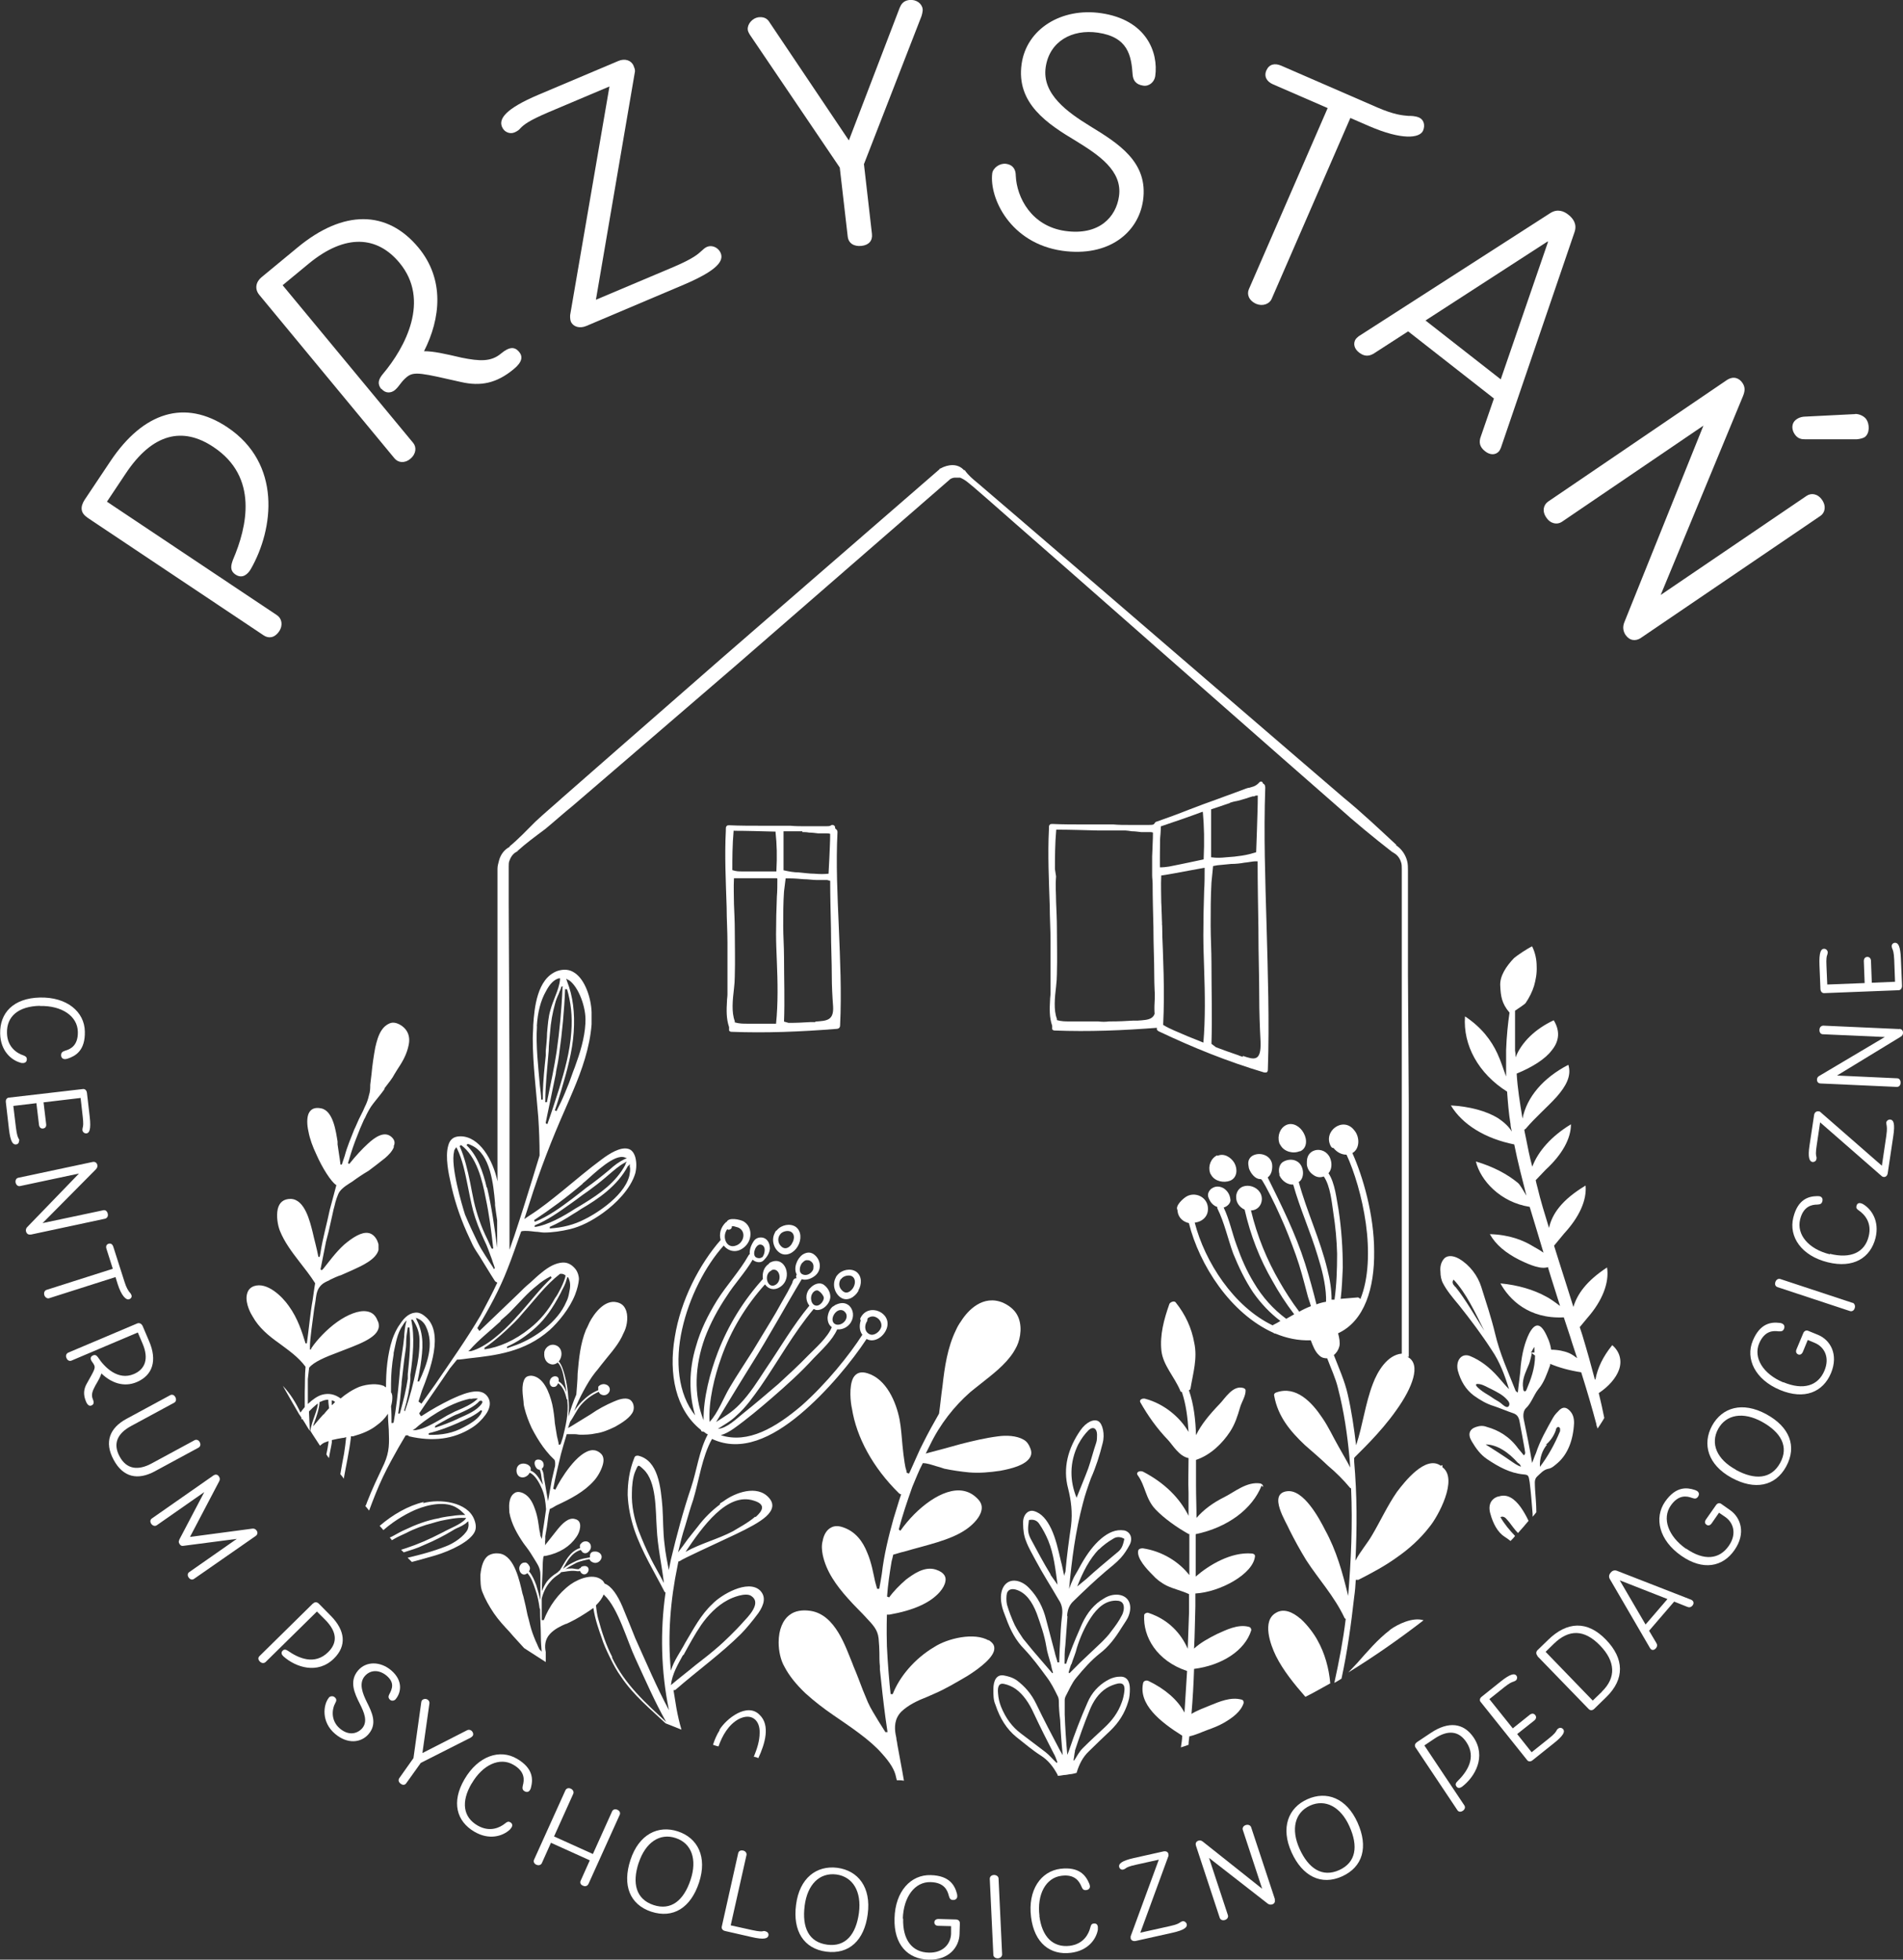 <?xml version="1.0" encoding="UTF-8"?><svg id="Warstwa_1" xmlns="http://www.w3.org/2000/svg" viewBox="0 0 117.09 120.58"><rect x="0" y="0" width="117.09" height="120.58" fill="#333333" stroke="none"/><defs><style>.cls-1{fill:#fff;}</style></defs><path class="cls-1" d="M2.45,61.89c-1.32.03-2.05.65-2.02,1.68.02.86.61,1.24,1.01,1.37.13.05.21.1.21.24,0,.14-.08.22-.22.23-.07,0-.13,0-.17-.02-.57-.16-1.23-.73-1.25-1.79-.03-1.27.81-2.18,2.44-2.22,1.67-.04,2.75.88,2.77,2.09.03,1.17-.57,1.51-1.06,1.67-.05.01-.09.03-.16.03-.13,0-.24-.08-.24-.24,0-.17.08-.22.25-.28.33-.09.8-.32.78-1.16-.02-.97-.99-1.62-2.33-1.59Z"/><path class="cls-1" d="M1.17,70.18c.01.12-.05.23-.19.24-.19.02-.34-.17-.43-.95l-.19-1.65c-.02-.15.06-.27.18-.28l4.57-.53c.12-.01.22.08.24.24l.17,1.46c.09.79-.02,1.01-.2,1.03-.13.01-.23-.08-.25-.2,0-.05.01-.12.02-.16.03-.08.05-.25,0-.67l-.13-1.15-2.28.27.16,1.34c.02.15-.05.25-.19.27-.14.02-.23-.08-.25-.22l-.16-1.34-1.42.17.16,1.33c.06.48.12.6.17.69.03.04.04.06.04.12Z"/><path class="cls-1" d="M1.89,75.96c-.14.03-.25-.04-.29-.19-.02-.09,0-.19.07-.26l3.19-3.3-3.62.77c-.12.03-.24-.05-.28-.21-.03-.16.05-.28.17-.3l4.56-.97c.18-.04.27.07.3.18.02.12-.02.19-.09.27l-3.28,3.31,3.73-.79c.12-.03.24.04.28.21s-.05.28-.17.31l-4.58.98Z"/><path class="cls-1" d="M7.11,78.58l-4.08,1.3c-.11.04-.25-.04-.3-.18-.05-.17.02-.29.13-.33l4.08-1.3-.39-1.23c-.05-.15,0-.27.13-.31.14-.04.24.03.29.18l.69,2.16c.12.39.23.53.3.63.04.04.1.11.13.2.04.11-.04.22-.16.25-.17.05-.46-.21-.69-.94l-.13-.42Z"/><path class="cls-1" d="M5.72,83.4c.15-.06.23.01.31.12.41.63,1.24,1.44,2.2,1.03.69-.29.95-.93.54-1.88l-.29-.68-4.08,1.73c-.11.05-.25,0-.31-.16-.07-.15,0-.28.11-.33l4.23-1.79c.15-.07.29.02.35.16l.4.94c.5,1.17.22,2.08-.76,2.5-.82.35-1.6.03-2.18-.53-.06.2-.18.42-.37.74-.19.35-.27.58-.16.84.09.22.06.33-.08.39-.12.05-.23,0-.33-.22-.19-.44-.16-.79.06-1.16.42-.75.52-.91.44-1.09-.07-.16-.15-.21-.2-.33-.04-.1-.02-.22.11-.27Z"/><path class="cls-1" d="M7.79,87.3l2.68-1.45c.11-.06.24-.03.32.12.08.15.03.29-.07.34l-2.66,1.44c-.81.44-1.14,1.06-.7,1.87.43.8,1.14.87,1.95.44l2.66-1.44c.11-.06.25-.02.32.12.08.15.03.28-.08.34l-2.68,1.45c-1.05.57-1.96.38-2.54-.71-.59-1.09-.24-1.96.8-2.52Z"/><path class="cls-1" d="M11.02,94.76l1.55-2.95-2.92,2.04c-.1.07-.24.05-.34-.08-.1-.15-.06-.27.04-.34l3.78-2.64c.15-.1.27-.05.34.06.07.1.07.2.02.29l-1.8,3.43,3.84-.51c.1-.01.19.02.26.12.07.1.08.24-.07.34l-3.78,2.63c-.1.07-.23.06-.33-.08-.1-.14-.06-.28.04-.34l2.92-2.04-3.3.43c-.07.01-.15,0-.22-.11s-.06-.18-.02-.24Z"/><path class="cls-1" d="M19.26,98.67c.12-.12.26-.1.38.03l.71.72c.9.91.99,1.85.2,2.63-1.01,1-2.36.54-3.11-.13-.09-.08-.18-.22-.05-.35.11-.11.22-.06.33.01.63.44,1.63.91,2.47.08.58-.57.56-1.24-.17-1.98l-.52-.52-3.16,3.11c-.09.08-.23.09-.35-.03-.13-.13-.11-.26-.02-.34l3.28-3.23Z"/><path class="cls-1" d="M20.24,104.45c.08-.09.26-.11.36-.01.13.11.1.23.04.33-.23.41-.29,1.1.26,1.58.56.48,1.09.33,1.39-.01.36-.43.1-1-.15-1.5-.33-.65-.67-1.39-.11-2.05.5-.59,1.38-.57,2.04-.01.75.64.61,1.38.27,1.78-.08.09-.23.12-.33.04-.13-.11-.12-.22-.07-.32.2-.37.35-.74-.15-1.17-.43-.36-.98-.4-1.35.03-.38.45-.12,1.08.13,1.59.32.64.66,1.33.11,1.97-.46.54-1.29.64-2.06-.01-.87-.73-.73-1.8-.39-2.22Z"/><path class="cls-1" d="M25.88,108.49l-.88,1.23c-.08.12-.21.14-.34.04-.14-.1-.17-.23-.09-.35l.87-1.23.48-3.44s.01-.07.04-.11c.07-.09.24-.13.36-.04.11.08.11.18.1.24l-.43,3.04,2.74-1.4c.06-.03.15-.06.26.01.12.09.16.24.09.34-.03.04-.12.1-.12.1l-3.08,1.56Z"/><path class="cls-1" d="M29.02,109.74c-.67,1.14-.52,2.08.37,2.59.75.43,1.37.13,1.7-.14.11-.09.19-.13.31-.06.12.07.15.18.08.31-.04.06-.08.1-.11.14-.43.4-1.26.67-2.18.13-1.1-.64-1.43-1.83-.61-3.23.84-1.44,2.18-1.88,3.23-1.26,1.01.59.99,1.28.86,1.77-.01.05-.02.09-.06.15-.07.12-.19.16-.33.08-.14-.08-.15-.18-.11-.36.09-.33.15-.85-.58-1.27-.84-.49-1.9,0-2.57,1.16Z"/><path class="cls-1" d="M36.2,115.93c-.05.11-.18.17-.33.1-.17-.07-.19-.2-.14-.31l.56-1.25-2.39-1.08-.56,1.25c-.05.11-.18.17-.34.1-.15-.07-.19-.2-.14-.31l1.93-4.27c.05-.11.18-.17.33-.1.15.07.2.21.15.32l-1.18,2.62,2.39,1.08,1.18-2.62c.05-.11.17-.17.33-.1.15.07.19.2.14.31l-1.93,4.27Z"/><path class="cls-1" d="M43.01,115.84c-.51,1.55-1.59,2.23-2.94,1.79-1.32-.44-1.79-1.63-1.28-3.18.52-1.59,1.71-2.16,2.92-1.76,1.22.4,1.82,1.57,1.3,3.15ZM39.3,114.61c-.42,1.27-.17,2.25.91,2.61,1.08.36,1.86-.28,2.28-1.55.42-1.26.06-2.25-.91-2.57-.98-.33-1.86.26-2.28,1.52Z"/><path class="cls-1" d="M47.1,118.84c.13.03.21.13.18.26-.04.18-.27.27-1.04.09l-1.62-.37c-.18-.04-.23-.16-.21-.27l1.01-4.52c.03-.12.13-.2.31-.16.14.03.23.16.2.28l-.97,4.32,1.31.29c.46.1.61.09.68.07.04-.02.09-.01.14,0Z"/><path class="cls-1" d="M53.39,117.78c-.21,1.62-1.15,2.49-2.55,2.31-1.38-.18-2.07-1.27-1.86-2.88.21-1.66,1.27-2.44,2.54-2.28,1.28.17,2.09,1.2,1.87,2.85ZM49.51,117.27c-.17,1.33.25,2.24,1.39,2.39,1.13.15,1.77-.63,1.95-1.96.17-1.31-.37-2.22-1.39-2.36-1.03-.13-1.78.61-1.95,1.92Z"/><path class="cls-1" d="M55.57,118.05c-.04,1.32.56,2.08,1.58,2.1.89.02,1.35-.55,1.37-1.17v-.46s-.78-.02-.78-.02c-.15,0-.25-.08-.25-.21,0-.14.11-.21.26-.21l1.06.03c.14,0,.25.08.25.23l-.02.66c-.02.8-.65,1.62-1.91,1.58-1.27-.03-2.14-.92-2.09-2.54.04-1.67,1.01-2.7,2.23-2.66,1.17.03,1.48.65,1.61,1.14.01.05.02.09.02.16,0,.13-.09.23-.25.23-.17,0-.22-.09-.27-.26-.08-.33-.28-.82-1.12-.84-.97-.03-1.67.91-1.71,2.25Z"/><path class="cls-1" d="M61.66,120.26c0,.12-.1.23-.26.24-.17,0-.27-.09-.28-.21l-.22-4.68c0-.12.08-.23.26-.24.15,0,.27.09.28.21l.22,4.68Z"/><path class="cls-1" d="M63.95,117.88c.16,1.31.85,1.97,1.87,1.85.86-.11,1.17-.73,1.27-1.14.04-.14.07-.22.21-.23.14-.02.23.05.25.2,0,.07,0,.13,0,.18-.1.58-.6,1.29-1.66,1.42-1.26.16-2.25-.59-2.45-2.2-.21-1.66.6-2.82,1.81-2.97,1.16-.14,1.56.42,1.76.89.02.05.04.09.05.16.02.13-.06.24-.22.26-.17.02-.23-.05-.3-.22-.13-.31-.4-.77-1.23-.66-.96.12-1.52,1.14-1.35,2.48Z"/><path class="cls-1" d="M70.17,118.92l1.8-.4c.46-.1.57-.18.64-.23.05-.03.1-.06.14-.07.11-.03.24.06.27.18.04.18-.13.36-.9.53l-2.24.5c-.15.03-.28-.03-.31-.15-.01-.06,0-.14,0-.14l1.73-4.71-1.4.31c-.46.1-.57.17-.65.23-.04.03-.07.05-.15.07-.1.02-.21-.04-.24-.17-.04-.18.14-.37.9-.54l1.83-.41c.15-.03.28.03.3.16,0,.04.02.08,0,.13l-1.73,4.72Z"/><path class="cls-1" d="M78.43,116.88c.04.13,0,.25-.15.3-.09.03-.18.02-.27-.04l-3.62-2.82,1.16,3.52c.04.11-.02.25-.18.3-.16.05-.28-.02-.32-.13l-1.46-4.43c-.06-.18.03-.28.15-.32.11-.04.19,0,.27.06l3.65,2.9-1.19-3.62c-.04-.11.02-.25.18-.3.16-.05.29.02.33.13l1.47,4.45Z"/><path class="cls-1" d="M83.53,112.15c.67,1.49.33,2.73-.96,3.31-1.27.57-2.43,0-3.1-1.48-.69-1.52-.2-2.75.97-3.27,1.18-.53,2.41-.08,3.09,1.44ZM79.96,113.76c.55,1.22,1.4,1.78,2.44,1.31,1.04-.47,1.18-1.47.63-2.69-.54-1.21-1.49-1.7-2.42-1.28-.95.43-1.19,1.46-.65,2.66Z"/><path class="cls-1" d="M87.11,107.55c-.1-.15-.05-.27.1-.37l.84-.56c1.07-.71,2-.62,2.62.29.79,1.18.09,2.42-.71,3.03-.1.07-.25.13-.35-.02-.09-.13-.02-.23.07-.32.55-.54,1.2-1.43.54-2.41-.45-.67-1.11-.78-1.97-.2l-.61.41,2.46,3.69c.07.1.04.24-.09.33-.15.1-.28.06-.34-.04l-2.55-3.82Z"/><path class="cls-1" d="M95.87,106.37c.09-.08.22-.07.31.03.12.15.04.38-.58.87l-1.3,1.04c-.12.1-.26.09-.33,0l-2.87-3.59c-.08-.09-.05-.23.07-.32l1.15-.92c.62-.5.87-.52.98-.38.08.1.05.24-.04.31-.04.03-.11.05-.15.07-.09.02-.24.09-.57.35l-.9.72,1.44,1.8,1.05-.84c.12-.09.24-.09.33.02.09.11.06.24-.05.33l-1.06.84.89,1.12,1.05-.84c.38-.3.45-.43.49-.51.02-.04.04-.06.08-.1Z"/><path class="cls-1" d="M94.6,101.88c-.11-.11-.09-.26.01-.35l.65-.63c1.15-1.12,2.4-1.21,3.56,0,1.12,1.16,1.16,2.42,0,3.54l-.73.71c-.11.11-.25.11-.35,0l-3.15-3.25ZM98.56,104.09c.89-.86.84-1.86-.11-2.84-.98-1.01-1.92-1-2.84-.11l-.51.5,2.9,3,.56-.54Z"/><path class="cls-1" d="M101.47,100.35l.44.74c.07.11.07.22-.03.34-.09.1-.2.12-.29.06-.02-.02-.04-.04-.06-.07l-2.48-4.26c-.09-.16-.03-.29.05-.39.08-.1.21-.18.38-.12l4.59,1.79s.05.03.07.05c.08.08.08.2,0,.3-.1.12-.21.13-.33.08l-.8-.32-1.54,1.79ZM102.59,98.39l-2.93-1.15h0s1.59,2.72,1.59,2.72l1.35-1.57Z"/><path class="cls-1" d="M103.75,95.29c1.09.76,2.04.67,2.62-.17.51-.73.29-1.43-.22-1.78l-.38-.26-.45.65c-.09.13-.21.17-.32.09-.12-.08-.12-.2-.03-.33l.61-.87c.08-.12.21-.17.33-.08l.54.38c.66.46.99,1.43.27,2.46-.72,1.04-1.94,1.28-3.27.35-1.37-.95-1.69-2.33-1-3.33.67-.96,1.35-.88,1.83-.72.05.02.09.03.15.07.11.08.14.2.05.34-.1.14-.19.14-.37.08-.32-.12-.83-.22-1.31.47-.55.79-.16,1.89.94,2.66Z"/><path class="cls-1" d="M108.68,87.02c1.43.78,1.9,1.97,1.22,3.22-.67,1.22-1.93,1.47-3.36.69-1.46-.8-1.81-2.07-1.2-3.2.62-1.13,1.87-1.51,3.34-.71ZM106.8,90.44c1.17.64,2.18.58,2.73-.42.55-1,.06-1.88-1.11-2.53-1.16-.64-2.21-.46-2.7.43-.5.91-.08,1.88,1.08,2.51Z"/><path class="cls-1" d="M109.73,85.05c1.22.51,2.14.23,2.53-.72.34-.82-.02-1.46-.6-1.7l-.43-.18-.3.73c-.06.14-.17.21-.29.16-.13-.06-.16-.18-.1-.32l.41-.98c.05-.13.17-.21.31-.15l.61.25c.74.31,1.27,1.19.79,2.35-.49,1.17-1.63,1.66-3.13,1.04-1.54-.64-2.15-1.92-1.68-3.04.45-1.08,1.14-1.15,1.64-1.09.05,0,.1.01.16.04.12.05.18.17.12.32-.06.15-.16.17-.34.16-.34-.05-.86-.03-1.19.74-.37.89.24,1.88,1.48,2.4Z"/><path class="cls-1" d="M113.99,80.16c.11.04.18.18.13.33-.05.17-.19.22-.3.18l-4.45-1.47c-.12-.04-.19-.16-.13-.32.05-.15.19-.22.3-.18l4.45,1.47Z"/><path class="cls-1" d="M112.59,77.15c1.29.32,2.15-.09,2.39-1.08.21-.84-.26-1.35-.61-1.59-.12-.08-.18-.15-.14-.28.03-.14.13-.2.27-.16.07.02.12.04.16.07.5.31.99,1.03.74,2.06-.31,1.23-1.36,1.89-2.94,1.5-1.62-.4-2.41-1.57-2.12-2.75.28-1.14.95-1.31,1.46-1.32.05,0,.1,0,.16.01.13.03.21.14.17.3-.04.16-.13.2-.31.21-.34,0-.86.1-1.06.91-.23.94.52,1.83,1.83,2.15Z"/><path class="cls-1" d="M115.79,71.73l.27-1.82c.07-.47.03-.6.02-.68-.01-.06-.02-.11-.02-.16.02-.11.14-.2.26-.18.19.03.29.25.17,1.03l-.34,2.27c-.02.15-.13.25-.25.23-.07,0-.13-.06-.13-.06l-3.78-3.3-.21,1.42c-.07.46-.05.59-.02.69.01.04.02.08,0,.16-.01.1-.12.18-.24.17-.18-.03-.3-.26-.18-1.03l.28-1.86c.02-.15.13-.24.26-.23.04,0,.09.01.12.04l3.78,3.3Z"/><path class="cls-1" d="M116.86,63.31c.14,0,.24.1.23.25,0,.09-.05.18-.14.23l-3.92,2.39,3.7.17c.12,0,.22.11.21.28,0,.17-.12.26-.24.25l-4.66-.21c-.19,0-.25-.13-.24-.25,0-.12.07-.18.16-.23l4.01-2.38-3.81-.17c-.12,0-.22-.1-.21-.27,0-.17.12-.26.24-.26l4.68.21Z"/><path class="cls-1" d="M116.39,58.24c0-.12.07-.22.21-.23.19,0,.33.19.36.98l.07,1.67c0,.15-.08.26-.2.27l-4.6.18c-.12,0-.21-.1-.22-.25l-.06-1.47c-.03-.79.09-1.01.28-1.01.13,0,.22.1.23.22,0,.05-.02.12-.03.15-.04.08-.07.25-.05.67l.05,1.16,2.3-.09-.05-1.35c0-.15.07-.25.21-.26.14,0,.22.09.23.24l.05,1.35,1.43-.06-.05-1.34c-.02-.48-.08-.61-.12-.7-.02-.04-.03-.07-.03-.13Z"/><path class="cls-1" d="M5.36,31.83c-.41-.27-.43-.65-.15-1.08l1.59-2.38c2.03-3.03,4.58-3.82,7.19-2.08,3.35,2.24,2.86,6.25,1.44,8.73-.17.29-.5.62-.93.34-.38-.25-.29-.58-.16-.93.86-2.01,1.58-5.07-1.2-6.92-1.91-1.28-3.76-.84-5.4,1.62l-1.16,1.74,10.47,6.99c.28.19.38.6.13.98-.29.43-.66.45-.95.26l-10.87-7.26Z"/><path class="cls-1" d="M23.47,23.95c-.29-.35-.16-.64.09-.94,1.38-1.64,2.93-4.54,1.02-6.84-1.36-1.64-3.31-1.82-5.58.05l-1.61,1.33,8.03,9.7c.22.26.19.68-.17.98s-.76.24-.98-.03l-8.32-10.06c-.3-.37-.2-.8.14-1.08l2.24-1.85c2.8-2.31,5.49-2.3,7.42.03,1.61,1.95,1.37,4.34.34,6.37.59,0,1.29.16,2.32.4,1.1.22,1.8.26,2.41-.25.53-.44.85-.43,1.12-.11.24.29.2.63-.34,1.07-1.05.87-2.03,1.06-3.22.79-2.39-.54-2.9-.68-3.34-.32-.38.31-.45.56-.74.81-.23.19-.58.23-.83-.08Z"/><path class="cls-1" d="M36.63,18.46l4.83-2.04c1.24-.53,1.5-.8,1.68-.96.13-.12.24-.22.36-.27.3-.13.69.03.84.37.21.49-.19,1.07-2.25,1.95l-6.02,2.55c-.4.17-.8.05-.94-.26-.07-.17-.05-.41-.05-.41l2.42-14.07-3.76,1.59c-1.22.52-1.5.76-1.71.97-.08.1-.17.18-.38.27-.26.11-.62,0-.76-.34-.21-.49.19-1.11,2.24-1.98l4.92-2.08c.4-.17.79-.04.93.29.04.1.1.23.09.35l-2.41,14.09Z"/><path class="cls-1" d="M53.16,10.12l.49,4.27c.05.42-.19.69-.64.74-.47.05-.8-.16-.85-.57l-.49-4.25-5.53-8.17s-.12-.18-.13-.31c-.04-.32.26-.72.68-.77.4-.04.57.16.67.33l4.87,7.25L55.36.47c.08-.18.2-.42.58-.47.44-.05.79.22.83.56.02.15-.07.43-.07.43l-3.55,9.13Z"/><path class="cls-1" d="M61.05,10.67c.05-.34.46-.64.85-.59.47.07.6.39.6.74.06,1.33.96,3.09,3.03,3.39,2.09.3,3.14-.85,3.32-2.13.23-1.58-1.28-2.56-2.62-3.39-1.77-1.06-3.72-2.32-3.37-4.76.31-2.16,2.46-3.47,4.88-3.12,2.78.4,3.55,2.39,3.34,3.88-.05.34-.36.64-.74.58-.47-.07-.62-.34-.65-.67-.08-1.18-.28-2.32-2.14-2.59-1.58-.23-2.98.53-3.21,2.13-.24,1.65,1.35,2.77,2.73,3.62,1.73,1.06,3.6,2.21,3.26,4.58-.29,1.99-2.13,3.49-4.97,3.09-3.2-.46-4.49-3.24-4.31-4.75Z"/><path class="cls-1" d="M83.09,7.25l-4.85,11.15c-.14.31-.55.46-.94.3-.47-.21-.59-.59-.46-.9l4.85-11.15-3.36-1.46c-.4-.17-.57-.5-.41-.86.17-.38.51-.46.91-.29l5.91,2.57c1.06.46,1.57.49,1.91.52.16,0,.42,0,.66.1.3.13.39.48.25.81-.21.47-1.31.59-3.32-.28l-1.15-.5Z"/><path class="cls-1" d="M86.64,20.39l-2.06,1.33c-.31.21-.62.24-.96-.03-.3-.23-.38-.56-.2-.83.05-.06.12-.12.18-.17l11.79-7.58c.44-.28.84-.12,1.12.11.28.22.54.57.37,1.06l-4.53,13.27c-.03.07-.07.16-.12.22-.21.24-.55.24-.85,0-.35-.27-.4-.57-.26-.93l.8-2.32-5.29-4.14ZM92.34,23.34l2.91-8.46-.03-.02-7.51,4.86,4.64,3.63Z"/><path class="cls-1" d="M100.97,39.25c-.33.22-.7.18-.95-.18-.15-.22-.19-.49-.08-.77l4.87-12.11-8.71,5.92c-.28.19-.7.13-.96-.27-.27-.39-.17-.78.12-.98l10.97-7.46c.44-.3.79-.12.98.16.19.28.15.52.04.8l-5.07,12.25,8.98-6.1c.28-.19.68-.14.95.25.27.39.18.8-.11.99l-11.02,7.49ZM114.15,25.47c.25,0,.55.13.69.34.19.28.22.86-.11,1.09-.09.06-.31.12-.49.13h-3.17c-.21,0-.45-.02-.65-.32-.2-.3-.2-.69.12-.91.12-.09.27-.14.44-.16l3.18-.16Z"/><path class="cls-1" d="M26.07,92.42c-.96.23-1.91.78-2.71,1.47.08.08.16.18.23.26.8-.7,1.63-1.11,2.02-1.27.75-.31,1.84-.54,2.53-.08.16.1.28.21.41.34l.08.08h-.1c-.36,0-.7.05-1.03.1-.16.03-.34.05-.49.1-.75.13-1.47.41-2.07.7-.23.1-.47.23-.7.36-.08.05-.16.08-.26.13.05.05.1.1.13.16.08-.03.13-.08.18-.1.23-.13.47-.23.7-.34.49-.26,1.06-.47,1.65-.62.16-.05.28-.08.47-.13.49-.1,1.01-.21,1.47-.18h.1l-.05.08c-.26.31-.96.57-1.37.8l-.1.05c-.75.39-1.47.7-2.17.93l-.31.1c.05.05.1.1.16.16.41-.13.85-.26,1.22-.44.67-.28,1.27-.59,1.78-.9.08-.05.16-.1.23-.13.23-.1.52-.23.67-.39l.08-.05v.1c.03.13,0,.28-.05.41-.21.41-.85.85-1.34,1.03-.78.31-1.58.52-2.35.7.08.08.16.16.26.26.49-.13.96-.26,1.47-.41.93-.28,2.12-.85,2.4-1.45.1-.21.08-.47-.03-.75-.41-1.09-2.12-1.29-3.15-1.01l.05-.08Z"/><path class="cls-1" d="M52.81,79.41c.23-.39.23-.9-.13-1.16-.34-.23-.88-.13-1.16.21-.05.05-.08.1-.1.16-.23.44-.05.98.31,1.22.39.26.85,0,1.09-.41ZM51.75,78.71c.13-.21.49-.28.67-.18.26.16.21.52.05.75-.21.28-.47.36-.7.08-.16-.18-.18-.44-.03-.67v.03Z"/><path class="cls-1" d="M47.77,75.71c-.05.05-.08.1-.1.16-.23.44-.05.98.31,1.22.39.26.88,0,1.11-.41.23-.39.23-.93-.13-1.19-.34-.23-.88-.13-1.16.21l-.03.03ZM48.72,76.54c-.21.31-.49.36-.7.1-.16-.18-.18-.47-.03-.67.13-.21.49-.28.67-.18.28.16.21.52.05.75h0Z"/><path class="cls-1" d="M44.28,106.46c-.18.28-.31.59-.41.9.1.03.21.08.34.1h0c.23-.67.62-1.34,1.24-1.68.8-.41,1.32.08,1.29.85,0,.49-.16.98-.36,1.47.1,0,.21.05.28.08.41-.88.75-2.02.08-2.66-.75-.78-2.04.21-2.48.93h.03Z"/><path class="cls-1" d="M79.98,70.85c.44-.18.47-.72.23-1.14-.21-.39-.65-.67-1.06-.49-.39.18-.57.67-.44,1.09,0,.05.05.1.08.16.23.41.8.54,1.19.36v.03Z"/><path class="cls-1" d="M74.89,71.09c-.39.18-.57.67-.44,1.06,0,.05.05.1.08.16.23.39.78.49,1.16.34.44-.18.47-.72.26-1.09-.21-.36-.65-.62-1.03-.44l-.03-.03Z"/><path class="cls-1" d="M85.52,100.3c-.75.57-1.4,1.34-2.02,2.04-.18.18-.36.39-.54.57,1.6-.98,3.15-2.07,4.63-3.21-.65-.21-1.58.23-2.07.59Z"/><path class="cls-1" d="M80.01,99.6c-.47-.41-1.03-.65-1.5-.36-.88.49-.34,1.97,0,2.66.44.88,1.11,1.71,1.81,2.51.52-.26,1.01-.54,1.53-.83-.08-.93-.34-1.86-.78-2.64-.18-.34-.57-.9-1.03-1.32l-.03-.03Z"/><path class="cls-1" d="M93.46,90.12s-.05-.05-.08-.08h0l.1.1-.03-.03Z"/><path class="cls-1" d="M92.19,92.08c-.44.13-.65.52-.49,1.06.16.59.44,1.14.88,1.42.13.08.23.16.36.26.1-.1.21-.21.28-.31-.34-.36-.65-.72-.9-1.16.1-.05.21-.03.31.05.08.08.16.18.23.26.18.23.34.47.54.67.23-.26.44-.49.65-.75-.16-.34-.31-.59-.49-.85-.36-.49-.8-.83-1.34-.65h-.03Z"/><path class="cls-1" d="M44.3,92.57c-.52.39-.98.85-1.37,1.37l-.62.78c-.18.26-.39.54-.59.8.13-.54.26-1.09.44-1.63.16-.54.31-1.09.49-1.6.36-1.19.54-2.64,1.16-3.75,1.81.85,3.72-.1,5.4-1.5s3.23-3.31,4.11-4.65c.47.26,1.06-.13,1.24-.65.34-.98-1.11-1.6-1.6-.67-.05.08-.03.13,0,.18-.1.31-.08.65.1.88h0c-.78,1.22-2.2,3-3.75,4.37-1.58,1.34-3.28,2.35-4.96,1.81.28-.08.54-.23.8-.41.8-.57,1.6-1.24,2.35-1.89.9-.78,1.76-1.55,2.56-2.43.47-.49,1.16-1.11,1.45-1.78.31.03.65-.13.83-.41.23-.36.18-.8-.1-1.06-.26-.21-.54-.18-.85-.03-.05.03-.1.08-.16.1-.18.16-.28.39-.31.67,0,.26.08.47.26.59-.26.65-1.01,1.29-1.47,1.76-.57.59-1.19,1.16-1.81,1.73-.72.62-1.45,1.24-2.2,1.84-.39.31-.98.9-1.53.93.39-.26.8-.47,1.16-.83.59-.52,1.01-1.14,1.47-1.78,1.09-1.58,2.02-3.28,3.26-4.76h0c.05,0,.08.03.13.05.41.08.88-.36.9-.8,0-.31-.18-.59-.41-.75-.26-.18-.62-.03-.83.21l-.05.05c-.26.31-.23.75,0,1.03-1.01,1.22-1.81,2.61-2.69,3.9-.49.75-.98,1.53-1.6,2.17-.47.49-.93.75-1.45,1.09.18-.28.36-.59.52-.85.54-.9,1.11-1.81,1.65-2.69,1.09-1.73,2.04-3.49,3.1-5.25.23.08.52,0,.75-.16.54-.36.44-1.09-.05-1.4-.23-.13-.44-.08-.65.05-.36.26-.57.85-.36,1.22-.05.08-.05.18,0,.23-.16,0-.23.1-.28.31l-.28.54c-.23.41-.49.85-.72,1.27-.47.8-.96,1.58-1.42,2.35-.47.75-.96,1.47-1.42,2.25-.36.59-.72,1.58-1.24,2.12-.08-1.27.31-2.82.72-3.96.59-1.68,1.53-3.21,2.69-4.5.21.31.59.39.93.16.83-.54.31-1.99-.62-1.5-.03,0-.05.05-.08.08-.31.21-.41.57-.36.93h0c-1.19,1.32-2.12,2.82-2.77,4.5-.47,1.22-.9,2.82-.88,4.19-.62-1.55-.54-3.36.08-5.07.34-.9.8-1.76,1.34-2.56.49-.78,1.14-1.45,1.6-2.25.16.16.49.23.67.05.21-.21.36-.44.39-.72,0-.26-.08-.49-.28-.62s-.54-.1-.7.13c-.18.26-.28.54-.26.83-.03,0-.05.03-.08.08-.54.96-1.34,1.81-1.94,2.77-.54.88-1.01,1.81-1.29,2.82-.44,1.45-.44,2.92-.05,4.24-1.06-1.32-1.24-3.34-.8-5.3.44-1.97,1.42-3.88,2.56-5.15.28.36.83.52,1.32.05.49-.47.41-1.27-.13-1.55-.21-.1-.88-.26-1.01.05h-.03c-.36.34-.44.75-.34,1.11h0c-1.29,1.47-2.46,3.7-2.82,5.97-.39,2.28.05,4.47,1.6,5.71h0c.03.1.08.13.13.1l.1.05s.05.05.1.08l.1.05c-.54,1.01-.67,2.2-1.03,3.28-.49,1.45-.88,2.92-1.24,4.42-.05.21-.08.44-.13.65-.1-.54-.21-1.06-.26-1.58-.1-.75-.08-1.53-.13-2.28-.1-1.24-.26-2.9-1.5-3.18-.1,0-.18,0-.23.13-.31.78-.41,1.53-.41,2.28.03.75.18,1.45.41,2.15.47,1.37,1.24,2.61,1.84,3.78,0,.05.05.05.08.08-.34,2.38-.28,4.86.21,7.24-.75-1.4-1.37-2.87-2.07-4.42-.16-.41-.49-1.22-.8-1.97-.28-.65-.65-1.24-1.09-1.4-.03-.05-.05-.1-.1-.16-.52-.52-1.47-.16-1.99.21-.75.54-1.34,1.37-1.65,2.2h0s-.13,0-.13,0h0v-1.32c.1-.39.26-.75.54-1.06.13-.16.28-.28.44-.39.08-.05.16-.1.21-.18h0c.28-.03.54-.1.83-.08.1,0,.23.05.34,0,.03.1.1.18.21.21.16.03.28-.1.31-.23s-.03-.26-.21-.28c-.13,0-.26.03-.28.13-.03,0-.08,0-.08.05h0c-.08.05-.36-.03-.44-.03-.16,0-.28,0-.41.05.21-.16.47-.28.7-.41.26-.1.52-.16.78-.21.05.13.18.21.34.23.23,0,.39-.18.41-.36,0-.21-.21-.36-.44-.34-.18,0-.26.1-.28.23h0v.13c-.28.05-.54.08-.83.21-.28.13-.57.28-.83.49.26-.47.52-.98,1.09-1.16.03.05.08.1.13.16.21.13.39-.05.47-.21.08-.18,0-.41-.21-.47-.16-.03-.31.03-.39.16,0,0-.03,0-.03.03-.03.08-.03.13,0,.21h0c-.67.21-.93.88-1.27,1.4h-.03c-.08.13-.28.21-.39.31-.13.1-.26.23-.36.36-.13.18-.23.39-.31.59,0-.54.05-1.06.05-1.47s.05-.67.05-.67h0l.05-.03h.08c.88-.18,1.5-.59,1.89-1.16.13-.18.21-.39.23-.57.03-.21,0-.47-.31-.54-.41-.13-.83.34-1.06.62-.28.34-.52.67-.8,1.01.05-.05,0-.26.03-.34v-.23l.1-.57.1-.75.08-.36c.13-.05.26-.13.39-.21.88-.41,1.71-.83,2.33-1.53.21-.23.44-.62.54-.98.08-.28.05-.52-.1-.67-.16-.16-.34-.23-.52-.23-.93.03-2.02,1.84-2.3,2.43h0s-.13-.05-.13-.05h0c.13-.72.31-1.42.47-2.12.1-.39.23-.8.36-1.24h.52c.1,0,.21.03.31.03.28,0,.62,0,.96-.08.39-.05.78-.21,1.19-.41.41-.23.96-.57,1.11-.96.05-.16.05-.28,0-.44-.05-.13-.13-.23-.23-.28-.26-.13-.67,0-.96.13-.49.21-.98.47-1.42.78-.39.23-.78.49-1.22.75l-.18.1.13-.39c.23-.31.39-.7.65-1.01.31-.36.65-.62,1.11-.83.03.08.1.16.18.18.21.1.44-.05.49-.23.05-.16-.05-.34-.21-.39-.18-.08-.39,0-.49.13v.21h0c-.39.16-.7.39-1.01.7-.18.18-.34.39-.47.59.16-.44.36-.85.57-1.24s.44-.78.7-1.11c.13-.16.26-.31.39-.49.44-.57.96-1.11,1.27-1.73.05-.1.1-.23.16-.34.18-.39.26-1.01.05-1.4-.1-.21-.28-.34-.52-.39-.75-.18-1.4.7-1.68,1.24-.08.16-.13.31-.21.44-.36.88-.44,1.81-.52,2.71,0,.41-.05.85-.08,1.29-.18.41-.34.88-.49,1.37.05-.39.05-.78,0-1.16-.03-.47-.1-.96-.23-1.42-.08-.28-.16-.59-.36-.83.03-.05.08-.1.1-.16.13-.28.08-.65-.21-.8-.34-.18-.7.03-.78.39v.05c-.03.28.08.57.34.67.18.08.34.03.49-.08.26.26.34.75.41,1.11.05.23.1.49.13.72-.1-.26-.23-.52-.49-.67.03-.13,0-.28-.16-.31s-.31.08-.36.21c-.08.18,0,.47.23.44.13,0,.21-.1.26-.23.31.23.44.59.52.96,0,.03.03.05.05.05v.08c.08.78-.1,1.53-.28,2.25q-.13.44-.16.44h-.1v-.05c0-.08-.03-.16-.05-.26l-.05-.21c-.05-.26-.08-.52-.13-.8-.03-.39-.08-.78-.16-1.16-.18-.75-.54-1.68-1.27-1.76-.26,0-.41.08-.49.34-.16.44,0,1.14,0,1.37,0,.08.03.18.05.28.1.41.26.83.44,1.22.21.41.44.8.7,1.16.13.18.28.36.44.54.08.08.16.16.23.23.08.05.08.21.08.28s0,.16-.03.23l-.18.78-.23,1.29c-.08-.49-.18-1.01-.26-1.5,0-.18-.05-.34-.13-.49.23-.16.13-.57-.21-.57-.31,0-.26.36-.1.54.05.05.13.1.18.08.1.18.1.39.13.57.03.13.05.26.08.39,0-.03-.03-.08-.05-.1-.16-.28-.39-.7-.72-.8h0c.16-.39-.65-.65-.83-.18-.08.23,0,.54.26.59.21.05.44-.1.52-.28.34.13.62.67.75.98.18.41.23.85.26,1.27l-.13.9h0c-.05.31-.1.62-.13.93h0c-.03-.1-.1-.18-.1-.26,0-.1-.03-.18-.05-.28-.05-.34-.1-.85-.28-1.32-.16-.47-.41-.88-.85-1.01-.16-.05-.31-.03-.41.05-.21.13-.28.39-.31.59-.03.21,0,.41,0,.59.13.72.49,1.34.88,1.91l.21.28c.16.21.28.41.41.62.23.39.41.59.41,1.03v1.55c-.08-.31-.16-.62-.26-.93-.1-.26-.23-.59-.44-.83.08-.13.08-.26,0-.36-.05-.1-.16-.21-.28-.18-.16,0-.26.13-.31.26-.03.13,0,.28.1.39.13.13.28.1.39,0,.26.28.39.72.49,1.01.13.36.21.75.26,1.14,0,0,0,.03.03.05,0,.59.05,1.19.05,1.78,0,.28.03.57.05.85h0c-.05-.05-.08-.1-.13-.13l-.08-.16c-.05-.13-.1-.23-.16-.36-.13-.31-.26-.65-.34-.98-.05-.21-.1-.41-.16-.62-.08-.39-.16-.78-.26-1.16l-.05-.16c-.18-.78-.49-2.28-1.37-2.46-.31-.05-.54,0-.75.13-.28.21-.41.62-.47,1.16,0,.39,0,.8.13,1.09.16.41.39.83.7,1.29.28.41.62.78.96,1.14.28.34.59.65.88.98l.03.03c.44.28.88.57,1.32.85v-.62c-.08-.36-.05-.78.26-1.11.26-.28.62-.47.98-.62h.03l.21-.1c.44-.21.85-.47,1.27-.75.05-.05.13-.08.18-.13.1.72.39,1.5.49,1.78.13.44.34.88.54,1.29s.41.8.67,1.16c.78,1.16,1.81,1.99,2.74,2.87.34.13.65.26.98.39-.13-.44-.23-.88-.31-1.32l-.18-1.11c.05,0,.1,0,.13-.03,1.37-1.19,2.84-2.25,4.03-3.44.26-.26.7-.78,1.06-1.27.36-.52.49-1.01.1-1.4-.75-.7-2.4.28-2.92.83-.72.67-1.16,1.53-1.68,2.4-.28.54-.7,1.09-.88,1.71-.21-2.17-.03-4.34.41-6.46l.05-.26s.05,0,.1-.03c.1-.08.59-.31,1.24-.62.65-.31,1.45-.67,2.2-1.03s1.45-.72,1.86-1.09c.39-.36.54-.75.16-1.16-.72-.8-2.07-.31-2.79.23l-.21.13ZM53.35,81.25c.03-.05.03-.08.03-.13.13-.1.31-.16.49-.08.21.08.39.31.36.57-.05.31-.44.62-.72.49-.34-.16-.34-.57-.13-.85h-.03ZM51.93,80.68c.18.13.21.34.1.54s-.36.34-.59.28c-.52-.18,0-1.14.49-.83h0ZM49.99,79.57c.1-.13.26-.23.39-.13.13.08.28.26.31.41,0,.21-.23.49-.44.49-.34,0-.44-.52-.26-.75v-.03ZM49.37,77.7c.08-.08.16-.16.26-.16.08,0,.16,0,.23.05.08.05.16.13.18.23.03.1,0,.21,0,.28-.1.26-.41.44-.67.31s-.16-.54,0-.72h0ZM47.43,78.2s.05-.03.05-.05c.47-.18.67.59.28.88-.52.36-.8-.57-.34-.83h0ZM46.84,76.59c.13.03.21.16.21.31,0,.13-.03.28-.1.39,0,.03-.05.08-.08.08-.1.08-.31.05-.39-.03-.21-.21.05-.85.36-.75ZM44.77,75.66c.13.03.28-.05.26-.21h0c.05,0,.16,0,.21.03.1.03.23.05.31.13.36.28.18.88-.26,1.03-.59.23-.9-.54-.54-1.01l.03.03ZM40.01,95.83c-.26-.52-.49-1.06-.72-1.65-.26-.72-.44-1.5-.41-2.33,0-.39.05-.96.21-1.32.18-.41.16-.44.49-.13.83.75.75,2.53.83,3.65.05,1.11.31,2.25.44,3.36-.26-.52-.57-1.03-.83-1.55v-.03ZM37.68,101.98c-.39-.75-.65-1.55-.88-2.4-.05-.18-.1-.49-.13-.8.21-.21.39-.44.47-.67,0,0,.03.03.05.05.85.8,1.4,2.82,1.91,3.9.62,1.34,1.19,2.66,1.89,3.9-1.22-1.14-2.53-2.28-3.34-3.98h.03ZM42.05,101.85c.34-.62.7-1.29,1.09-1.86.41-.59.98-1.19,1.63-1.53.28-.16,1.11-.49,1.45-.26.52.34.16.93-.44,1.55-.54.62-1.29,1.32-1.53,1.53-.47.41-.96.8-1.47,1.19-.49.41-1.01.8-1.5,1.22.08-.7.44-1.29.75-1.86l.03.03ZM46.47,93.32c-.44.39-1.14.75-1.37.9-.93.49-1.99.75-2.92,1.27,1.03-1.53,2.56-3.7,4.21-3.15.75.23.54.62.1,1.01l-.03-.03Z"/><path class="cls-1" d="M88.65,90.19c-.93-.67-2.22.98-2.69,1.6-.59.85-1.01,1.78-1.53,2.66-.31.54-.75,1.03-1.03,1.58.1-2.02.1-4.06-.08-6.1v-.23s.03,0,.05-.05c.16-.18,1.55-1.45,2.56-2.9.96-1.34,1.55-2.82.67-3.26h.08v-15.62s-.05-7.91-.05-7.91v-6.41c0-.16,0-.39-.05-.57-.1-.39-.34-.75-.7-.98h.05c-1.06-.98-2.12-1.99-3.26-2.92l-3.34-2.87-6.67-5.74-6.67-5.74-3.34-2.87-2.51-2.15c-.28-.23-.57-.47-.78-.78h-.05c-.18-.21-.44-.31-.7-.31s-.52.08-.75.21h-.03l-.03.05-13.29,11.53-6.62,5.79-3.31,2.9c-.54.49-1.11.96-1.65,1.47-.52.52-1.03,1.06-1.6,1.53h.05c-.34.16-.57.47-.67.83-.05.18-.1.36-.1.52v19.24c-.28-1.32-1.11-2.77-2.28-2.77-.41,0-.65.18-.75.57-.21.7.05,1.84.13,2.2.21,1.03.54,2.07,1.01,3.13.13.26.23.52.36.78s.28.47.44.72c.31.49.59.98.93,1.5,0,0,.03.03.05.05l.1.05c-.31.67-.67,1.34-1.03,2.02-.85,1.45-1.84,2.84-2.79,4.24l-.85,1.19-.18-.13h0c.08-.28.16-.49.21-.67.47-1.19,1.42-3.62.18-4.58-.21-.18-.44-.26-.65-.21-.39.05-.7.41-.88.7-.21.28-.36.62-.47.93-.31.96-.39,1.97-.39,2.95-.05,0-.08-.05-.13-.08-.39-.16-.98-.13-1.5.05-.44.18-.83.44-1.16.72-.36-.26-.72-.34-1.14-.23-.28.08-.57.28-.88.57v-1.53c.03-.23.05-.47.08-.7.28-.36,1.03-.67,1.81-.96,1.11-.44,2.43-.85,2.48-1.58,0-.1,0-.23-.08-.36-.13-.34-.34-.52-.67-.57-.49-.08-1.19.21-1.81.65s-1.24,1.09-1.58,1.6l-.05.1h-.05v-.21c0-.41.16-1.53.26-2.28.05-.31.1-.57.1-.65.05-.31.08-.57.34-.83.13-.13.31-.21.47-.28l.08-.05c.21-.1.44-.21.67-.28.23-.1.47-.21.7-.31.57-.26,1.45-.65,1.6-1.24v-.31c0-.08-.05-.16-.08-.26-.13-.28-.34-.44-.54-.47-.41-.08-.96.26-1.5.72-.52.47-.96,1.09-1.27,1.47l-.1.1-.08-.05.34-1.71.16-.62.26-1.16c.03-.13.05-.26.1-.41.03-.16.08-.31.13-.47l.08-.21c.1-.31.44-.54.72-.72l.16-.1c.31-.23.67-.47,1.01-.67.28-.21.65-.49,1.01-.78.21-.18.44-.41.54-.67v-.08c.1-.21.03-.39-.13-.54-.44-.41-1.03,0-1.47.41-.34.31-.75.75-1.14,1.24l-.08-.05.18-.59c.16-.52.36-1.03.57-1.55l.18-.41c.03-.08.08-.18.13-.26.1-.23.23-.47.36-.67.16-.23.34-.44.52-.67.1-.13.21-.26.31-.41v-.05c.26-.34.47-.59.62-.88.1-.18.23-.36.34-.54.28-.44.44-.83.52-1.22.13-.57-.08-1.03-.57-1.29-.16-.08-.39-.16-.62-.05-.18.08-.34.21-.47.41-.21.31-.31.72-.39,1.06-.1.54-.18,1.09-.23,1.63l-.08.67c0,.21,0,.41-.08.65-.05.23-.13.47-.26.72l-.1.23c-.08.18-.18.34-.26.52l-.23.52-.05.1c-.21.54-.44,1.06-.59,1.63l-.18.54h-.08c-.05-.44-.13-.85-.18-1.24v-.18c-.1-.59-.26-1.89-1.01-2.04-.39-.08-.65.03-.78.34-.1.26-.1.65,0,1.09.08.44.26.93.47,1.37.39.9.93,1.71,1.22,1.91h.03l-.41,1.53c-.18.88-.44,1.76-.57,2.64l-.05.26h-.08c-.1-.54-.26-1.09-.36-1.55-.16-.62-.47-1.99-1.34-2.02-.44,0-.7.21-.8.62-.1.44,0,1.01.13,1.34.28.7.75,1.32,1.19,1.89.34.44.67.85.98,1.34l-.05.31-.1.7c-.16.88-.23,1.78-.36,2.69h-.08c-.21-.67-.47-1.53-1.03-2.3-.41-.59-1.34-1.5-2.15-1.22-.26.1-.39.28-.44.57-.08.52.26,1.14.36,1.29.39.7.98,1.19,1.63,1.65.59.44,1.19.85,1.63,1.45-.05.52-.03,1.06-.05,1.58v.9c-.08.1-.18.21-.26.34-.28-.59-.62-1.16-1.09-1.65.34.59.67,1.19,1.01,1.76.08.1.13.21.21.31.16.23.28.47.44.7v-.08l-.05-1.11c.16-.16.28-.28.44-.41l.1-.08v.1c-.05.28-.16.57-.26.85-.03.1-.08.21-.1.31-.05.16-.08.28-.1.41h0c.05.08.1.16.13.21.16.23.31.49.47.72.08-.08.18-.16.31-.21.08-.03.16-.05.21-.08v.1c-.03.23-.08.49-.13.72.05.08.1.16.16.23.05-.34.13-.65.18-.98v-.13c.21-.05.44-.1.65-.13.08,0,.16-.03.23-.05-.03.34-.08.67-.13,1.01-.08.41-.16.85-.23,1.27.08.1.16.18.21.28.13-.75.34-1.68.44-2.53v-.08h.13c.57-.16,1.06-.36,1.45-.67.26-.18.52-.44.7-.72,0,.34.03.67.05.98.03.83.05,1.34-.28,2.09-.21.44-.41.88-.57,1.22-.18.39-.34.78-.49,1.16-.03.08-.05.16-.1.23.08.1.16.18.23.28.26-.7.54-1.42.85-2.07.34-.72.7-1.34.96-1.81.28-.47.44-.75.44-.75h.16v.03s.03,0,.05.03c1.47.34,2.74.18,3.85-.52.34-.21.65-.52.85-.8.23-.31.44-.8.05-1.22-.49-.52-1.6,0-2.2.28-.57.28-1.14.59-1.78,1.01h-.05s-.1-.16-.1-.16c.62-.93,1.27-1.84,1.89-2.77l.44-.54c.23,0,.47-.05.75-.08,1.65-.18,3.41-.39,4.94-1.73.52-.47,1.24-1.32,1.58-2.2.13-.34.21-.67.23-.93,0-.23-.08-.44-.18-.59-.23-.31-.52-.47-.85-.44-.39.03-.8.23-1.27.62-.23.18-.47.41-.7.62-.26.21-.49.44-.72.67-.98.93-1.91,1.84-2.35,2.25l-.05.05-.13-.18h0c.72-1.19,1.37-2.38,1.86-3.65.28-.7.54-1.47.83-2.28h0s.03-.03.03-.03c.28-.05.57,0,.85.03.18,0,.36.05.54.05.49,0,1.06-.08,1.6-.21.65-.16,1.32-.49,2.04-1.01.75-.54,1.68-1.45,1.97-2.43.08-.34.08-.67,0-.98-.08-.28-.23-.47-.44-.52-.47-.13-1.14.28-1.63.65-.8.59-1.6,1.27-2.38,1.91-.67.54-1.34,1.09-2.07,1.55l-.31.21.31-.96c.65-2.07,1.4-3.98,2.2-5.79.16-.36.31-.72.49-1.14.54-1.27,1.03-2.66,1.14-4.09v-.75c-.03-.88-.41-2.02-1.06-2.43-.31-.21-.67-.23-1.06-.1-1.24.47-1.4,2.28-1.47,3.31,0,.28-.03.57-.03.83,0,1.6.21,3.21.34,4.86.05.75.08,1.55.08,2.35-.26.88-.57,1.84-.9,2.92l-.28.88c-.1.31-.26.78-.39,1.19-.18.49-.23.7-.28.8v-10.42s-.05-10.91-.05-10.91v-2.25c0-.13,0-.26.05-.36.08-.23.23-.44.44-.54h.03v-.03c.54-.49,1.14-.93,1.73-1.37.57-.47,1.11-.96,1.68-1.42l3.34-2.87,6.67-5.74,13.24-11.51c.1-.05.18-.08.28-.08h.36-.05c.34.13.59.39.88.62l.83.72,1.65,1.45,3.31,2.9,6.62,5.82,6.62,5.82,3.31,2.9c1.09.98,2.22,1.91,3.39,2.82h.05v.03c.21.1.39.31.47.57.05.13.05.26.05.41v29.84c-.9.08-1.5,1.11-1.78,1.86-.47,1.22-.62,2.56-1.03,3.78-.13-1.06-.28-2.12-.52-3.15-.18-.8-.54-1.6-.85-2.4.16-.13.28-.31.34-.54.05-.21,0-.52-.08-.8,1.63-.75,2.25-2.79,2.22-5.04,0-2.25-.7-4.63-1.34-6.05.47-.26.47-1.01.1-1.42-.67-.85-1.94.08-1.42,1.01.05.08.1.1.16.1.21.26.49.41.8.41.47,1.01.96,2.59,1.19,4.24.23,1.65.18,3.39-.34,4.65-.05-.08-.13-.13-.23-.1-.34.03-.65.05-.98.08.08-.65.1-1.29.13-1.91,0-1.19-.08-2.38-.26-3.57-.13-.67-.21-1.63-.62-2.25.21-.23.23-.62.1-.93-.16-.39-.57-.59-.96-.47-.31.1-.47.36-.47.7v.18c.03.23.16.47.39.62.21.16.44.18.65.1.41.59.49,1.6.59,2.25.13.83.21,1.68.23,2.51,0,.96-.03,1.89-.16,2.82h-.18c0-.62-.1-1.24-.26-1.86-.44-1.84-1.27-3.57-1.76-5.38.03-.03.08-.05.1-.08.28-.31.18-.93-.16-1.16-.26-.18-.59-.16-.85-.03-.28.13-.36.49-.28.78v.08c.16.36.52.59.85.57.41,1.47,1.06,2.9,1.5,4.37.26.83.49,1.71.52,2.56v.28c-.18.03-.39.08-.59.16-.21-.85-.44-1.68-.7-2.51-.59-1.86-1.45-3.57-2.3-5.3.21-.16.28-.41.28-.7,0-.62-.7-.9-1.19-.65-.23.13-.31.34-.28.57s.03.18.05.26c.1.26.36.62.67.62.1,0,.1.05.16.13l.18.31.31.59c.21.41.41.83.59,1.24.36.78.67,1.6.96,2.4.28.78.49,1.6.7,2.4.05.23.16.49.23.75-.26.1-.49.21-.72.34-.47-.62-.88-1.27-1.19-1.81-.8-1.37-1.4-2.84-1.78-4.42.36,0,.65-.28.67-.67.03-.93-1.45-1.22-1.58-.23v.1c0,.34.23.62.52.75h0c.36,1.58.93,3.05,1.73,4.42.36.65.8,1.34,1.32,2.02l-.49.28c-.8-.59-1.47-1.34-1.99-2.22-.44-.72-.78-1.5-1.06-2.3-.28-.75-.44-1.58-.8-2.33.21-.05.47-.28.41-.52-.03-.26-.16-.49-.39-.65-.21-.13-.47-.16-.67-.05-.23.1-.39.39-.28.62.1.26.26.47.54.57v.08c.44.88.65,1.89.98,2.79.34.83.72,1.63,1.22,2.38.47.67,1.03,1.27,1.68,1.76-.13.08-.26.16-.41.23-.03,0-.05.03-.05.05-2.43-1.16-4.19-3.93-4.81-6.33.47-.05.9-.41.8-1.01s-.8-.9-1.32-.59c-.21.13-.7.57-.54.83v.05c.05.44.36.67.7.75h0c.65,2.59,2.56,5.56,5.2,6.75.03.03.08.05.13.05.67.28,1.4.44,2.17.41.13.34.26.7.52.93.16.16.34.18.49.18.23.62.52,1.22.67,1.86.36,1.4.57,2.82.7,4.24l.05.62c-.23-.44-.49-.88-.72-1.29-.34-.59-.62-1.22-1.01-1.78-.62-.93-1.6-1.99-2.82-1.55-.1.03-.16.1-.13.21.23,1.27.98,2.17,1.89,3.03.47.41.96.83,1.42,1.27.49.41.96.88,1.34,1.34.03.03.05.05.08.05.1,2.22,0,4.42-.18,6.62-.34-1.42-.72-2.79-1.42-4.06-.34-.67-1.32-2.53-2.35-2.38-1.19.16-.03,1.91.16,2.38.31.62.65,1.24,1.03,1.86.75,1.16,1.73,2.22,2.35,3.54,0,.03.05.05.08.08-.16,1.32-.41,2.61-.7,3.93.16-.08.28-.16.44-.26.36-1.65.59-3.34.78-5.02.05-.34.08-.7.1-1.06h.16c.8-.41,1.6-.83,2.35-1.37.75-.52,1.45-1.14,2.04-1.91.49-.59,1.78-2.92.78-3.65v-.13ZM19.89,87.04c-.21.23-.41.47-.62.72,0-.05.03-.13.05-.18.16-.44.31-.85.34-1.27v-.05h.05c.16-.08.31-.13.44-.13h.05v.03c0,.16.03.34.05.49-.13.13-.23.26-.34.39h-.03ZM20.41,86.44v-.28l.08.03c.05,0,.08.05.13.08-.05.05-.13.13-.18.18h-.03ZM25.71,81.14c.21.08.39.26.49.47.54,1.09.08,2.33-.41,3.39h-.1c.08-.36.13-.67.18-.96.16-1.06.23-1.91-.23-2.82l-.05-.13.13.05ZM24.19,87.56h-.1c0-.34,0-.67-.03-1.03h0c.05-.18.08-.36.08-.52,0-.08,0-.16-.03-.23,0-.05-.03-.08-.05-.1v-.54c0-.54.05-1.19.16-1.81v-.08c.13-.57.21-1.22.57-1.71h0c.03-.08.08-.1.1-.16l.13-.13-.05.18c-.05.23-.08.47-.1.72v.1c-.03.34-.08.67-.13,1.01s-.1.67-.13,1.01l-.05.59c-.08.88-.18,1.78-.34,2.66l-.03.03ZM24.5,86.99c.1-.65.16-1.29.21-1.84v-.08c.08-.62.13-1.27.23-1.89.03-.18.05-.36.05-.57,0-.31.05-.62.1-.93h.1c.1.93,0,1.91-.1,2.87v.28c-.1.67-.26,1.34-.49,2.15h-.1ZM24.96,86.81h-.1c.21-.7.34-1.32.39-1.94v-.28c.16-1.14.28-2.33.05-3.39h.1c.28.44.44.83.41,1.45,0,.59-.1,1.19-.21,1.65-.16.8-.36,1.6-.67,2.48l.03.03ZM29.56,87.04c-.23.34-.67.59-1.03.78-.65.36-1.34.49-2.15.47v-.1c.67-.16,1.29-.41,1.84-.65l.1-.05c.41-.18.9-.39,1.27-.72l.08.05c-.03.08-.08.16-.1.21v.03ZM29.56,86.19h.08s.03.05.05.08h0s-.05.1-.05.1c-.31.44-.9.67-1.37.88l-.16.08c-.39.18-.85.36-1.34.52v-.1c.13-.08.28-.18.44-.26.23-.13.47-.26.67-.36.1-.05.21-.1.31-.13.47-.21,1.01-.44,1.32-.8h.05ZM28.94,86.08c.16-.03.26-.03.36-.03h.1l-.08.08c-.31.28-.78.49-1.16.65-.13.05-.23.1-.34.16-.21.1-.41.21-.65.36-.49.28-1.06.62-1.6.7h-.18s.16-.1.16-.1c.54-.49,1.99-1.55,3.39-1.84v.03ZM34.97,78.61s.03.08.05.13c.08.21.08.47,0,.8-.03.18-.08.39-.18.57-.52,1.24-1.94,2.22-3.05,2.64-.21.08-.39.13-.59.21v-.1c.59-.26,1.22-.67,1.78-1.19.59-.54,1.03-1.19,1.47-2.02.05-.08.08-.16.13-.26.1-.18.21-.39.28-.65l.05-.16.05.03ZM34.5,78.38h.03c.1,0,.18.03.23.08h.03v.05c0,.08-.05.21-.1.34-.1.26-.23.52-.36.75-.05.1-.13.21-.18.28-.41.75-.93,1.37-1.55,1.86-.93.75-1.89,1.16-2.79,1.29v-.1c.34-.21.67-.49,1.01-.78.1-.1.21-.18.31-.28.36-.34.72-.67,1.03-1.06.72-.8,1.4-1.73,2.3-2.43h.05ZM30.81,81.25c.23-.21.49-.41.7-.65.47-.47.93-1.03,1.53-1.5.26-.23.54-.41.85-.57l.05.1c-.72.67-1.27,1.42-1.97,2.2-.1.1-.21.23-.31.34-.72.78-1.76,1.73-2.69,1.97h-.16s.1-.08.1-.08c.54-.62,1.24-1.16,1.89-1.76v-.05ZM38.67,71.73l.08-.1v.16c.05.18,0,.39-.03.57-.36,1.37-2.35,2.48-2.74,2.66-.65.34-1.37.52-2.15.57v-.1c.49-.21.98-.49,1.42-.78.18-.1.34-.21.49-.31,1.06-.62,2.25-1.42,2.9-2.66h.03ZM38.49,71.65c-.59,1.11-1.6,1.81-2.56,2.4-.16.1-.34.21-.52.31-.75.49-1.71,1.03-2.51,1.14v-.1c.78-.31,1.5-.83,2.22-1.34l.36-.26c.23-.18.49-.36.72-.52.36-.26.72-.54,1.06-.83l.21-.18c.31-.26.62-.54.96-.72l.13-.08-.08.16v.03ZM35.85,72.82l.16-.13c.59-.52,1.81-1.71,2.43-1.47l.13.05-.13.05c-.34.16-.65.39-.93.65-.49.41-.96.78-1.47,1.14l-.16.13-.67.52c-.72.54-1.47,1.09-2.3,1.42l-.05-.1c.98-.65,1.97-1.37,3-2.25ZM34.99,60.3c.62.41,1.09,1.73,1.03,2.59v.08c-.05.93-.34,1.84-.65,2.69l-.1.26c-.08.21-.16.44-.26.72-.16.39-.31.78-.49,1.16l-.28.57-.1-.05c.16-.44.28-.88.41-1.29.34-1.14.67-2.33.75-3.52.08-1.19-.05-2.22-.41-3.13l-.05-.16.13.08h.03ZM34.79,60.87h.1c.23.78.34,1.65.26,2.64-.08,1.19-.41,2.38-.75,3.49-.23.72-.47,1.47-.72,2.17l-.1-.05v-.05l.1-.49.13-.62c.13-.62.26-1.27.39-1.89,0-.13.08-.44.13-.72.05-.28.08-.54.08-.54.18-1.29.31-2.64.36-3.96l.03.03ZM34.61,60.77c-.05,1.32-.18,2.66-.36,3.93-.08.49-.16.98-.26,1.47l-.34,1.65h-.1c0-1.06.13-2.12.21-3.15,0-.36.05-.72.08-1.09.05-.7.16-1.27.31-1.81.05-.21.13-.41.23-.62.05-.16.13-.28.16-.44h.1l-.03.05ZM33.03,63.15c.05-.85.23-1.58.57-2.17.23-.44.49-.7.78-.78h.08v.05c-.03.36-.16.72-.31,1.09-.1.26-.21.54-.28.8-.13.41-.16.88-.21,1.42,0,.36-.05.75-.08,1.11v.28c-.08.75-.16,1.53-.18,2.3v.41h-.1c0-.28-.05-.57-.08-.85-.1-1.16-.26-2.46-.18-3.67ZM28.35,70.44c.98.72,1.32,2.17,1.53,3.26.21.98.34,1.97.47,3.13h-.1c-.08-.16-.16-.36-.26-.57-.39-.78-.65-1.55-.83-2.33-.08-.39-.16-.78-.23-1.16-.16-.78-.34-1.55-.65-2.25l.08-.05v-.03ZM30.37,78.04c-.36-.57-.7-1.03-.98-1.6s-.54-1.14-.78-1.71c-.18-.57-.9-2.97-.67-3.88,0-.08.05-.13.08-.18l.05-.08.05.08c.34.7.49,1.47.65,2.25.1.52.21,1.06.34,1.58.16.59.39,1.16.67,1.78.21.41.34.83.49,1.22.05.18.13.36.18.54l-.08.05v-.05ZM29.95,73.08c-.23-.98-.57-1.97-1.24-2.61l.05-.08c.08,0,.18.05.28.1,1.14.54,1.32,2.4,1.42,3.54v.13c.03.26.08.59.13.93v1.68c-.16-1.24-.34-2.51-.62-3.7h-.03Z"/><path class="cls-1" d="M18.6,87.32h-.08s.05-.08.08-.1v.1Z"/><path class="cls-1" d="M77.71,91.49c.03-.08-.05-.18-.16-.21-.83-.13-1.58.52-2.2.83-.72.36-1.29.78-1.73,1.29,0-.67-.03-1.32-.03-1.99v-1.58c.93-.31,1.65-1.06,2.09-1.73.31-.47.47-.98.62-1.5.1-.34.36-.72.34-1.06,0-.05-.05-.1-.13-.13-.65-.21-1.16.67-1.45.96-.67.7-1.14,1.27-1.47,1.94-.03-.93-.13-1.89-.44-2.77.05,0,.1-.05.1-.1.16-.96.44-1.86.23-2.82-.16-.9-.54-1.73-1.14-2.48-.1-.13-.36,0-.39.1-.34.96-.59,1.91-.49,2.87.1.9.8,1.6,1.16,2.46,0,.05.05.08.1.08.26.78.36,1.6.41,2.46-.52-.9-1.5-1.73-2.66-2.04-.16-.05-.39.05-.31.21.47.83,1.01,1.6,1.73,2.35.28.31.67.98,1.24,1.09h0v.08c0,.7-.03,1.4,0,2.07v1.4c-.54-1.09-1.47-2.02-2.79-2.71-.21-.1-.47.03-.34.21.49.67.47,1.45,1.11,2.12.52.54,1.29,1.09,2.02,1.5h.05v2.53c-.62-.8-1.65-1.47-2.87-1.65-.16,0-.26.05-.28.16-.08.47.52,1.11.88,1.47.23.26.52.49.88.67.44.21.93.31,1.37.52v1.14c-.03.75-.05,1.47-.08,2.22-.41-.93-1.16-1.78-2.4-2.2-.13-.05-.28.05-.28.13-.08,1.34.78,2.82,2.64,3.44l-.16,2.56c-.41-.78-1.19-1.45-2.2-1.94-.16-.08-.31,0-.34.1-.31,1.32,1.03,2.4,2.4,3.26,0,.23-.05.49-.08.72.16-.05.31-.1.47-.16,0-.18.03-.34.05-.52.39-.08.75-.26,1.11-.39s.7-.26,1.01-.44c.54-.31,1.06-.7,1.22-1.22,0-.08,0-.18-.13-.21-.67-.18-1.37.13-1.94.36-.39.16-.8.31-1.14.52.08-.93.13-1.84.16-2.77h0c1.68-.21,3.13-1.11,3.52-2.38,0-.08-.03-.18-.16-.21-.67-.18-1.42.21-1.94.44-.52.26-1.03.54-1.42.9.05-.88.05-1.76.08-2.61v-.78c1.5-.08,3.57-1.19,3.67-2.3,0-.1-.1-.16-.21-.16-1.27-.1-2.61.7-3.44,1.42v-2.61c1.97-.41,3.49-1.55,4.06-3l.05.08Z"/><path class="cls-1" d="M98.14,84.92c-.23-.88-.49-1.81-.78-2.77-.05-.16-.1-.31-.16-.49l.49-.59c.9-1.03,1.34-2.15,1.19-3.08-1.27.83-1.84,1.65-2.07,2.43-.13-.41-.26-.83-.39-1.24-.26-.83-.54-1.68-.8-2.53l.62-.75c.93-1.01,1.4-2.04,1.32-2.95-1.47.88-2.07,1.76-2.25,2.61-.26-.85-.52-1.68-.72-2.53-.03-.13-.08-.28-.1-.41l.62-.65c1.01-.93,1.55-1.91,1.55-2.79-1.19.72-2.02,1.65-2.38,2.61-.16-.59-.28-1.19-.39-1.76-.03-.18-.08-.34-.1-.52l.08-.05c.59-.7,1.34-1.34,1.91-1.97.57-.65.93-1.29.72-1.97-1.55.8-2.56,1.99-2.82,3.31-.16-.96-.31-1.89-.36-2.77.96-.39,1.76-.9,2.15-1.42.49-.59.52-1.22.13-1.86-1.16.54-1.99,1.37-2.35,2.28,0-.13,0-.28-.03-.41v-2.46c.26-.18.59-.39.65-.47.23-.34.41-.7.52-1.06.1-.36.18-.75.16-1.19,0-.41-.08-.83-.28-1.24-.28.13-.9.54-1.11.72-.47.49-.9,1.11-.85,1.73.03.59.08,1.06.57,1.63-.1.67-.18,1.45-.21,2.3v1.63c-.18-.47-.31-.93-.54-1.42-.36-.78-.96-1.6-1.99-2.28-.13,1.78.83,3.52,2.59,4.63.05.67.1,1.34.21,1.99,0,.16.05.31.08.47-.18-.31-.49-.59-.85-.83-.72-.44-1.76-.72-2.9-.78.72,1.19,2.12,2.04,3.9,2.4.21,1.06.52,2.25.75,3.15-.21-.34-.39-.67-.52-.78-.65-.54-1.53-1.01-2.59-1.32.28,1.16,1.5,2.51,3.31,2.79.31,1.03.59,1.94.85,2.82-.23-.16-.49-.31-.59-.36-.65-.41-1.53-.75-2.71-.78.36.65.98,1.16,1.81,1.58.28.13,1.16.59,1.68.47.03,0,.05,0,.08-.03.23.78.49,1.55.75,2.4-.34-.26-.67-.49-.88-.59-.75-.41-1.71-.7-2.79-.8.54.98,1.73,2.2,3.9,2.09.13.39.26.8.41,1.24.13.44.28.85.41,1.27-.13-.1-.31-.23-.49-.31-.31-.13-.7-.21-1.11-.21-.03-.23-.1-.49-.21-.72-.39-.93-.75-1.01-1.14-.28-.28.57-.44,1.24-.52,1.99-.03.54-.13,1.11-.18,1.65-.08-.05-.1-.08-.13-.1-.47-1.19-.98-2.3-1.27-3.54-.23-.96-.54-1.89-.85-2.87-.21-.67-.7-1.34-1.37-1.73-.41-.23-.78-.21-.96.05-.16.21-.21.49-.18.75,0,.26.05.52.16.72.23.44.57.85.98,1.34.7.88,1.4,1.81,2.02,2.77.49.72.8,1.55,1.06,2.4-.23-.23-.44-.49-.67-.75-.52-.59-1.09-1.03-1.73-1.29-.52-.21-.9.28-.75.9.18.65.49,1.16.98,1.53.39.28.8.52,1.24.65.39.13.8.31,1.19.44.23.08.34.23.39.52.1.54.21,1.11.31,1.68,0,.13.1.28-.05.39-.1-.13-.23-.28-.34-.41-.54-.75-1.22-1.14-1.94-1.34-.21-.08-.41-.08-.65,0-.41.13-.54.44-.28.88.26.44.54.83.96,1.11.7.47,1.4.85,2.2.93.34.03.34.05.41.49.08.65.13,1.29.18,1.94v.18c.08-.1.16-.18.23-.28,0-.47-.05-.96-.08-1.42,0-.28-.08-.59.13-.78s.39-.41.67-.47c.23-.03.41-.21.59-.36.62-.54.96-1.4,1.01-2.46,0-.34-.08-.59-.31-.8-.23-.21-.41-.16-.59,0-.13.13-.28.28-.39.47-.39.7-.8,1.4-1.06,2.2-.08.16-.13.34-.23.59-.16-.98-.34-1.84-.52-2.71-.05-.26,0-.52.13-.65.34-.31.49-.83.78-1.19.34-.39.52-.93.72-1.47v-.08c.54.23,1.19.41,1.91.52.36,1.14.67,2.2.93,3.18,0,.1.05.18.08.28.13-.21.28-.41.41-.65-.1-.49-.21-1.01-.34-1.53.62-.41,1.06-.93,1.24-1.42.21-.57.05-1.14-.41-1.53-.57.7-.9,1.4-1.03,2.09l-.03.03ZM89.55,79.2c-.05-.08-.13-.13-.16-.23-.03-.08,0-.18.05-.23.78.83,1.32,2.02,1.89,3.15-.59-.93-1.16-1.94-1.78-2.71v.03ZM92.68,86.57c-.16-.05-.31-.23-.44-.31-.18-.1-.39-.23-.57-.36-.21-.13-.39-.23-.59-.39-.23-.18-.44-.41-.03-.34.26.05.49.21.72.31.34.18.7.34.98.67.08.08.16.21.1.34-.03.08-.1.1-.18.08h0ZM92.91,89.86c-.49-.34-1.01-.67-1.5-.98.7,0,1.42.49,1.99,1.14.08.03.16.13.18.23-.23-.08-.44-.23-.67-.39h0ZM95.11,88.9c.26-.21.49-.52.62-.9,0-.08.05-.16.1-.18.05-.05.13,0,.16.08v.16c-.34.83-.75,1.55-1.24,2.2-.03-.54.16-1.06.44-1.37h-.05l-.03.03ZM94.23,83.19c.05-.1.1-.21.18-.31v.34h-.21v-.05l.03.03ZM93.92,85.51c0,.05-.05.1-.1.1-.08,0-.1-.1-.1-.18-.08-.44.08-.83.23-1.19.08-.18.16-.36.21-.57.03-.1.05-.21.08-.34v-.08c.05.05.13.1.21.16,0,.78-.26,1.47-.52,2.09h0Z"/><path class="cls-1" d="M65.66,99.4c.03-.39.16-.67.39-.88.67-.65,1.32-1.27,1.99-1.84.31-.26.65-.52.93-.83.21-.23.39-.52.54-.8.21-.41.03-.8-.34-.88-.52-.08-.96.13-1.4.49-.49.41-.88.96-1.22,1.55l-.26.47c-.1.18-.21.34-.28.52-.08.18-.16.36-.23.57.16-1.78.39-3.54.85-5.27.13-.52.31-1.03.49-1.53.31-.7.54-1.42.72-2.15.16-.57,0-1.22-.26-1.37-.28-.16-.75.05-1.11.57-.75,1.09-1.09,2.3-.75,3.57.18.72.28,1.47.18,2.3-.13.9-.26,1.84-.34,2.77,0,.08-.05.13-.08.31-.08-.36-.13-.65-.21-.93-.16-.7-.31-1.37-.59-1.97-.26-.54-.59-.96-1.06-1.09-.36-.1-.7.23-.67.78,0,.36.05.75.18,1.06.16.44.39.8.59,1.19.44.83.96,1.63,1.42,2.43.18.26.26.57.21.96-.08.59-.1,1.19-.13,1.78-.03.36-.03.75-.05,1.11h-.1c-.05-.21-.13-.41-.18-.65-.18-.65-.34-1.32-.52-1.97-.18-.75-.54-1.42-1.01-1.91-.23-.26-.52-.44-.83-.49-.67-.1-1.09.54-.9,1.47.05.28.16.54.26.8.28.78.62,1.42,1.14,1.94.49.52.93,1.11,1.37,1.71.26.34.47.75.67,1.16.05.08.08.21.08.34,0,.39.03.75.08,1.14.03.7.08,1.42.16,2.17-.08-.13-.13-.23-.18-.31-.49-.93-.98-1.86-1.45-2.84-.31-.65-.72-1.09-1.19-1.45-.26-.18-.54-.26-.83-.31-.41-.05-.62.28-.62.88,0,.31,0,.65.13.93.28.85.7,1.5,1.27,1.97.52.41,1.01.83,1.53,1.16.44.28.75.67,1.03,1.19v.05c.13,0,.26-.03.39-.05.13,0,.23-.03.36-.05.13,0,.28-.05.41-.08h0c.16-.54.39-.98.75-1.32.41-.41.88-.85,1.34-1.29.49-.47.88-1.06,1.09-1.78.08-.23.1-.52.1-.78,0-.49-.21-.78-.62-.75-.28,0-.57.1-.83.26-.47.28-.9.72-1.16,1.34-.41.93-.78,1.89-1.11,2.87-.03.1-.08.21-.13.34-.08-.88-.13-1.68-.16-2.48v-.9c0-.08.03-.16.05-.21.21-.39.39-.83.65-1.14.47-.57.93-1.09,1.45-1.5.54-.41.96-.96,1.34-1.58.13-.21.28-.41.39-.62.34-.72.1-1.34-.57-1.42-.31-.03-.62.05-.9.23-.59.34-1.01.85-1.34,1.55-.26.59-.52,1.19-.75,1.81-.08.21-.16.41-.23.65h-.1c0-.39,0-.78.05-1.14l.13-1.76-.03-.08ZM67.6,95.36c.26-.26.57-.49.88-.67.23-.16.49-.13.7,0-.1.47-.18.65-.49.88-.62.52-1.24,1.03-1.84,1.58-.18.16-.39.31-.57.47.34-.88.75-1.68,1.34-2.3l-.03.05ZM66.36,88.85c.16-.31.39-.62.62-.85.28-.26.52-.1.52.28,0,.16,0,.34-.05.49-.18.52-.31,1.06-.49,1.58-.23.62-.49,1.22-.72,1.81-.41-1.01-.47-2.15.13-3.34v.03ZM64.65,96.89c-.44-.72-.83-1.45-1.24-2.22-.18-.36-.18-.59-.1-1.14.26-.05.49,0,.65.26.21.31.39.65.54,1.01.34.83.44,1.76.57,2.71-.16-.21-.28-.41-.44-.62h.03ZM64.76,102.97l-.62-.72c-.41-.47-.8-.93-1.19-1.42-.18-.26-.36-.54-.52-.85-.18-.39-.34-.8-.47-1.24-.05-.21-.05-.54,0-.72.1-.26.34-.26.54-.21.62.18,1.01.75,1.29,1.47.23.65.47,1.32.59,2.04.05.36.18.72.28,1.09.03.18.08.36.13.52l-.08.05h.03ZM65.01,108.47c-.23-.21-.44-.47-.67-.65-.54-.41-1.03-.78-1.53-1.16-.52-.39-.93-.93-1.22-1.65-.1-.26-.16-.52-.18-.8-.05-.47.08-.67.39-.59.23.05.49.16.7.31.47.34.83.88,1.11,1.5.39.83.8,1.65,1.22,2.46.1.16.16.36.23.54l-.05.05h0ZM66.13,107.75c.28-.85.57-1.68.9-2.48.23-.59.57-1.09,1.06-1.4.21-.13.47-.23.7-.28.31-.05.44.1.39.49-.03.23-.08.47-.16.67-.23.65-.62,1.14-1.06,1.55s-.9.83-1.34,1.27c-.21.21-.36.49-.52.75h-.05c.05-.23.05-.41.1-.59l-.03.03ZM65.92,102.42c.1-.34.26-.67.34-1.03.21-.67.49-1.29.85-1.84.41-.62.9-1.06,1.55-1.06.21,0,.41.05.47.28.05.18,0,.44-.1.62-.18.36-.41.67-.65.98-.18.26-.39.47-.62.7-.44.41-.85.8-1.29,1.22l-.67.67-.05-.05c.05-.18.1-.34.16-.52l.03.03Z"/><path class="cls-1" d="M60.85,100.95c-.9-.54-2.56-.13-3.36.39-1.22.72-2.15,1.84-2.56,2.9h-.13c-.08-.67-.18-1.89-.23-2.95-.03-1.06,0-1.94,0-1.94h.16c1.47-.26,2.51-.72,3.1-1.4.18-.21.31-.44.34-.65.05-.23-.03-.54-.59-.72-.72-.23-1.42.31-1.84.62-.39.34-.75.7-1.03,1.09l-.13-.05c.05-.72.16-1.45.28-2.17.03-.13.08-.28.1-.41.21-.05.41-.13.65-.18,1.4-.41,2.87-.7,3.83-1.37.34-.23.75-.62.9-1.01.13-.34.08-.62-.21-.9-.26-.26-.54-.41-.88-.47-1.22-.21-2.84,1.03-3.85,2.46l-.1-.08c.23-.88.52-1.73.83-2.61.21-.49.39-.98.65-1.47.26,0,.54.1.8.18.18.05.36.1.52.16.47.1,1.01.18,1.53.23.62.05,1.24,0,1.91-.1.7-.13,1.55-.34,1.84-.83.1-.18.1-.36,0-.59-.08-.21-.21-.39-.39-.49-.44-.26-1.09-.28-1.58-.21-.78.1-1.53.28-2.28.47-.65.18-1.29.36-1.99.54l-.18.05.26-.52c.62-1.29,1.5-2.4,2.48-3.26.21-.16.41-.34.65-.52.72-.57,1.5-1.16,1.99-1.91.08-.13.16-.26.23-.41.23-.49.36-1.32,0-1.94-.18-.31-.47-.54-.85-.72-1.24-.52-2.17.47-2.59,1.14-.13.18-.23.36-.31.54-.52,1.06-.7,2.28-.83,3.46-.08.54-.13,1.11-.21,1.68-.34.59-.67,1.19-.98,1.81l-.18.36c-.08.16-.26.59-.44.98-.13.28-.23.54-.26.54l-.13-.05c0-.1-.05-.21-.08-.34l-.05-.28c-.05-.34-.1-.7-.13-1.06-.05-.52-.08-1.06-.18-1.6-.21-1.06-.8-2.48-1.97-2.84-.41-.13-.7-.03-.88.28-.28.54-.16,1.55-.08,1.89.28,1.76,1.27,3.62,2.9,5.22,0,0,.05.03.08.05h.05c-.18.52-.31,1.01-.47,1.5-.31,1.11-.59,2.25-.72,3.39-.05.31-.1.62-.16.93h-.13c-.05-.18-.1-.34-.13-.47-.1-.44-.21-1.14-.49-1.78-.26-.65-.7-1.27-1.47-1.53-.28-.1-.52-.1-.72,0-.34.16-.49.54-.54.83-.08.28-.05.59,0,.85.21,1.03.85,1.91,1.55,2.69l.31.34c.26.28.54.54.8.83.44.47.72.75.78,1.29.03.34.05.65.05.88,0,.28,0,.57.03.83v.21c.1.98.21,1.97.34,2.95l.13.9h-.13c-.13-.21-.26-.41-.41-.65-.23-.39-.49-.78-.67-1.19l-.31-.75c-.18-.47-.36-.96-.57-1.45l-.08-.21c-.41-.98-1.03-2.97-2.56-3.21-.52-.08-.96,0-1.27.23-.44.31-.7.93-.7,1.71,0,.54.13,1.11.36,1.5.28.54.72,1.09,1.29,1.63.54.49,1.11.93,1.71,1.34.52.36,1.06.72,1.58,1.11.59.44,1.06.85,1.4,1.24.52.57.8,1.03.88,1.45l.05.21c.16,0,.28,0,.44.03l-.1-.57-.31-1.68c0-.08-.05-.28-.05-.28,0-.1-.03-.21-.05-.31-.08-.44-.08-.98.36-1.42.41-.39.98-.67,1.58-.9.13-.05.28-.13.41-.18.72-.31,1.37-.7,2.07-1.11.78-.49,1.68-1.19,1.65-1.71,0-.21-.13-.36-.39-.52l.08.08Z"/><path class="cls-1" d="M51.39,50.89c-.03-.08-.1-.13-.16-.13-.03,0-.08,0-.1.03-.08.05-.18.05-.31.05h-1.22c-.34,0-.65,0-.98-.03h-1.81c-.65,0-1.29,0-1.94-.03-.05,0-.13,0-.16.05-.05.05-.05.1-.05.21v.08c-.08,1.55,0,3.13.05,4.71,0,.72.05,1.45.05,2.17v3.18c0,.16-.03.28-.03.44-.03.52-.05,1.06.13,1.58v.21c.03.05.08.08.16.08,2.07.08,4.19,0,6.44-.18.08,0,.23-.03.23-.21.1-2.02,0-4.09-.08-6.08-.08-1.91-.18-3.88-.08-5.82,0-.1-.05-.16-.13-.21l-.03-.1ZM49.37,51.2c.1,0,.26,0,.41.03.18,0,.39.03.57.05h.52c.05,0,.13,0,.21.03,0,.47-.03.93-.05,1.47l-.05.98c-.26.03-.54.03-.88,0-.31,0-.62-.05-.96-.08-.28,0-.57-.05-.93-.13v-2.4h1.16v.05ZM45.16,51.12c.83,0,1.68.03,2.51.05h.05v.05c.08.72.1,1.47.05,2.4h-2.12c-.18,0-.36,0-.59-.08,0-.7,0-1.53.08-2.43h.03ZM47.77,62.99h-1.81c-.23,0-.47,0-.75-.08v-.08c-.21-.54-.13-1.32-.05-1.99.03-.26.05-.52.05-.75.03-.98,0-2.02,0-2.87,0-.54-.03-1.06-.05-1.6,0-.49-.03-.98,0-1.58h2.64l.03.03h0c0,.39,0,.75-.03,1.11-.03.75-.05,1.55-.05,2.3,0,.57.03,1.14.05,1.71.05,1.22.08,2.51-.05,3.8h.03ZM50.17,62.89h-.28c-.47.03-.9.05-1.37.05l-.28-.08c.05-1.32,0-2.66,0-3.98,0-.65-.05-1.27-.05-1.91,0-.7,0-1.42.05-2.12l.1-.8h.28c.28,0,.57.03.83.05.28,0,.57.05.83.05h.62l.18.05c0,.98.03,1.97.05,2.95v.1c0,.93.05,1.89.05,2.82,0,.57.03,1.19.08,1.86.05.88-.41.88-1.09.93v.03Z"/><path class="cls-1" d="M71.48,56.84c-.08-1.91-.18-3.88-.08-5.82,0-.1-.05-.16-.13-.21-.03-.08-.1-.13-.16-.13-.03,0-.08,0-.1.03-.08.05-.18.05-.31.05h-1.22c-.34,0-.65,0-.98-.03h-1.81c-.65,0-1.29,0-1.94-.03-.05,0-.13,0-.16.05-.05.05-.05.1-.05.21v.08c-.08,1.55,0,3.13.05,4.71,0,.72.05,1.45.05,2.17v3.18c0,.16-.03.28-.03.44-.03.52-.05,1.06.13,1.58v.21c.03.05.08.08.16.08,2.07.08,4.19,0,6.44-.18.08,0,.23-.03.23-.21.1-2.02,0-4.09-.08-6.08l-.03-.1ZM64.91,53.48c0-.7,0-1.53.08-2.43.83,0,1.68.03,2.51.05h1.73c.1,0,.26.03.41.05.18,0,.39.03.57.05h.52c.05,0,.13,0,.21.03,0,.47-.03.93-.05,1.47v1.14c0,.21.03.34.03.54,0,.9.03,1.81.05,2.71v.1c0,.93.05,1.89.05,2.82,0,.57.03,1.19.08,1.86.05.88-.41.88-1.09.93h-.28c-.47.03-.9.05-1.37.05h-.1c-.28.03-.41.03-.7,0h-1.78c-.23,0-.47,0-.75-.08v-.08c-.21-.54-.13-1.32-.05-1.99.03-.26.05-.52.05-.75.03-.98,0-2.02,0-2.87,0-.54-.03-1.06-.05-1.6,0-.49-.05-.98,0-1.55"/><path class="cls-1" d="M77.71,48.2c-.03-.1-.1-.13-.16-.1-.03,0-.08.05-.1.08-.08.08-.18.16-.31.21-.08.03-.18.05-.26.08-.08,0-.13.03-.21.05l-.75.28c-.34.13-.65.23-.98.36-.59.21-1.22.44-1.81.67-.65.26-1.29.49-1.94.72-.05,0-.13.05-.16.13-.05.05-.05.13-.05.23v.08c-.08,1.58,0,3.15.05,4.71,0,.72.05,1.45.05,2.17v3.18c0,.16-.03.28-.03.44-.03.52-.05,1.03.13,1.65v.21c.03.05.08.1.16.13,2.07.98,4.19,1.84,6.44,2.51.08,0,.23.05.23-.18.1-2.92,0-5.95-.08-8.89-.08-2.77-.18-5.61-.08-8.45,0-.16-.05-.21-.13-.26h-.03ZM75.69,49.39c.1-.03.26-.08.41-.1.18-.05.39-.1.57-.16.16-.05.28-.1.41-.13h.1c.05-.05.13-.05.21-.05,0,.65-.03,1.34-.05,2.09l-.05,1.4c-.26.08-.54.16-.88.21-.31.05-.62.08-.96.1-.28.03-.57.05-.93,0v-2.95l1.16-.39v-.03ZM71.45,50.84c.83-.28,1.68-.57,2.51-.88h.05c.08.88.1,1.78.05,2.92-.28.05-.57.13-.85.18-.41.08-.83.18-1.27.26-.18.03-.36.05-.59.05,0-.72,0-1.58.08-2.53h.03ZM74.06,64.16c-.72-.28-1.29-.52-1.81-.75-.23-.1-.47-.21-.75-.39v-.08c-.21-.65-.13-1.4-.05-2.07.03-.26.05-.52.05-.75.03-1.01,0-2.07,0-2.97,0-.54-.03-1.11-.05-1.65,0-.49-.03-1.01,0-1.63.59-.08,1.19-.21,1.76-.31l.88-.16h.03v.08c0,.44,0,.88-.03,1.32-.03.9-.05,1.86-.05,2.77,0,.67.03,1.37.05,2.07.05,1.5.08,3.05-.05,4.55l.03-.03ZM76.47,65.03c-.08-.03-.18-.05-.28-.1-.47-.16-.9-.31-1.37-.49l-.28-.21c.05-1.63,0-3.31,0-4.94,0-.8-.05-1.58-.05-2.35,0-.88,0-1.76.05-2.64l.1-1.01.28-.05c.28-.03.57-.05.83-.08.28,0,.57-.03.83-.08.1,0,.52-.08.62-.08h.18c0,1.42.03,2.82.05,4.21v.16c0,1.34.05,2.69.05,4.03,0,.83.03,1.71.08,2.69.05,1.27-.41,1.11-1.09.88v.05Z"/></svg>